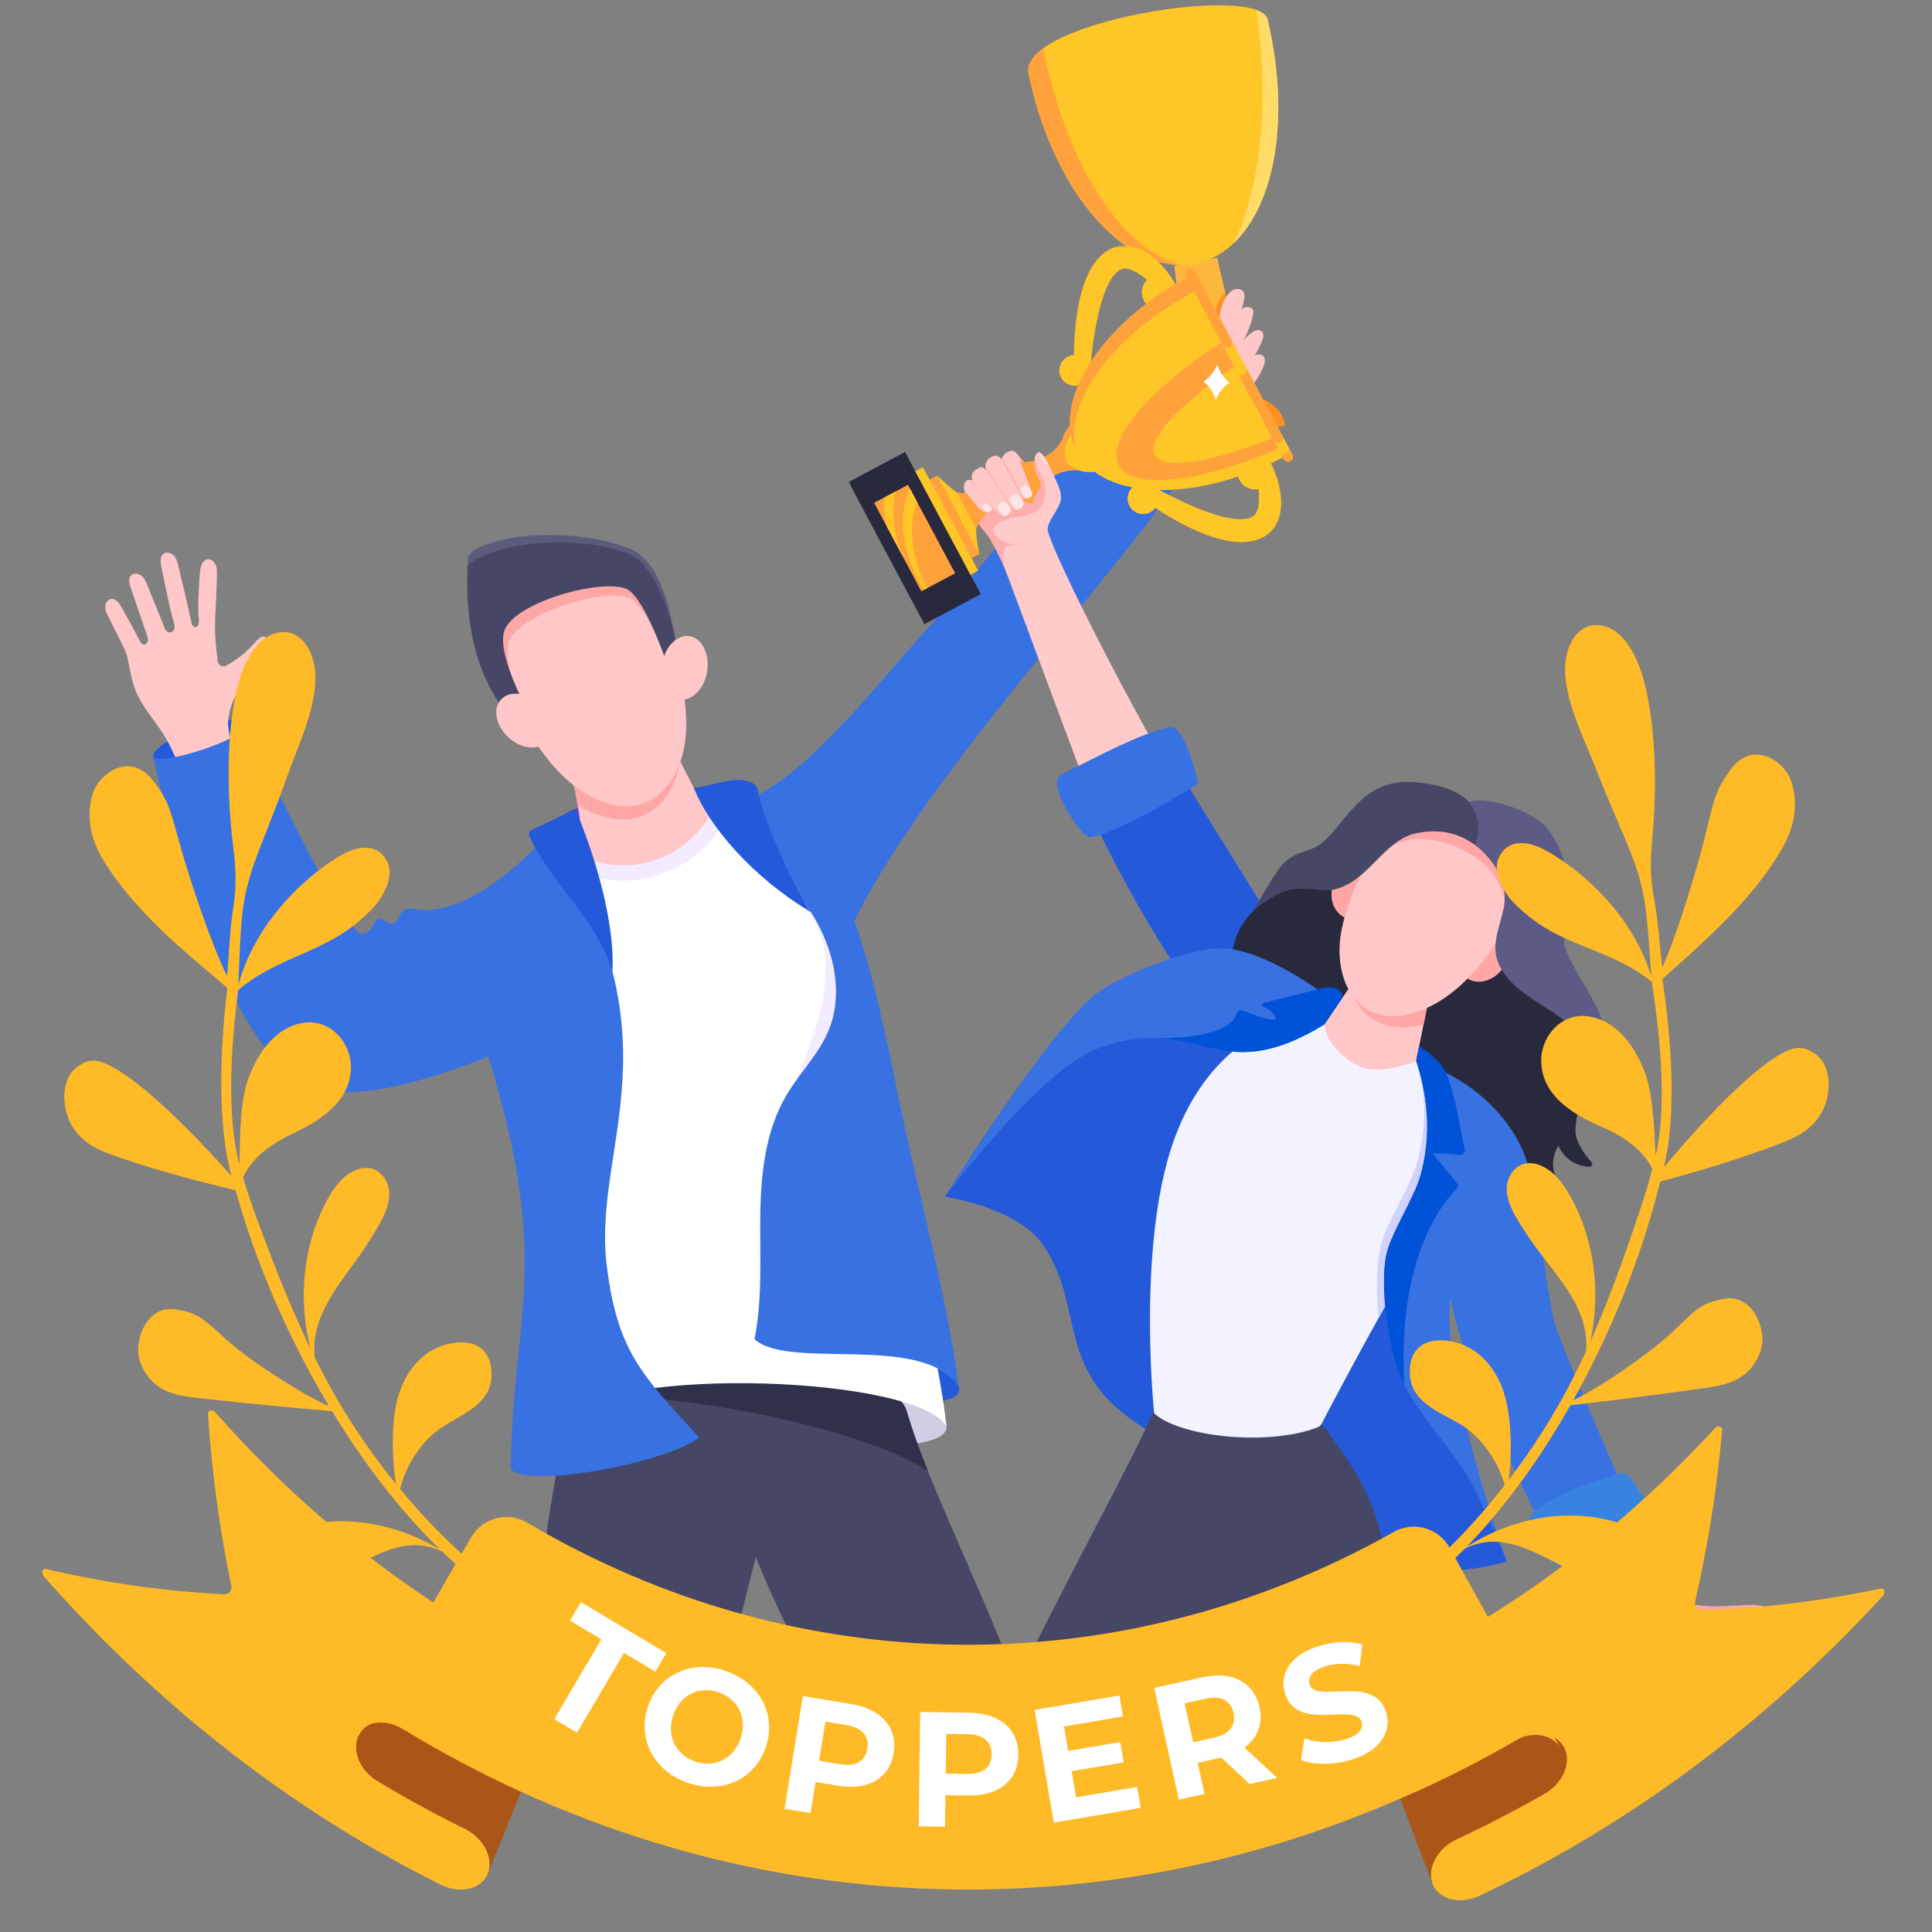 <svg width="365" height="365" xmlns="http://www.w3.org/2000/svg" xmlns:xlink="http://www.w3.org/1999/xlink"><rect width="100%" height="100%" fill="#808080" stroke="none"/><defs><path id="a" d="M0 0h174.172v280.177H0z"/></defs><g fill="none" fill-rule="evenodd"><g fill-rule="nonzero"><path fill="#FFC7C7" d="m221.168 86.819 10.502-12.696-3.538-17.414-8.427 10.35-.888 2.34-8.578 13.085 9.577 6.072z"/><path fill="#FCB73D" d="m225.488 80.45-3.634-30.244 8.078-1.551 6.966 29.797z"/><path d="M230.816 62.528a.974.974 0 0 1-.502.015c-.723-.172-.96-1.08-.957-1.824v-.036a8.46 8.46 0 0 1 1.255-4.368c.239-.386.518-.759.865-1.046l4.128 17.658a13.21 13.21 0 0 1-1.51 1.572c-.091.08-.19.16-.295.234-.479.34-1.07.569-1.529.252-.622-.43-.379-1.393-.045-2.073.256-.52.527-1.033.811-1.538-.12.091-.25.172-.385.238-.494.239-1.13.258-1.556-.087a1.268 1.268 0 0 1-.402-.622 1.792 1.792 0 0 1-.066-.676c.044-.478.243-.925.449-1.358.22-.467.453-.931.702-1.388-.265.278-.557.533-.912.67-.436.17-.992.114-1.29-.246-.315-.38-.248-.939-.143-1.422a17.262 17.262 0 0 1 1.382-3.953v-.002Z" fill="#FF9124"/><path d="M212.77 78.715c4.011-4.16 8.405-9.036 10.865-14.123.652.56 2.32 2.12 3.061 2.547 2.243 1.293 3.096-1.825 1.833-2.983-.628-.575-2.164-2.142-2.792-2.709-1.366-1.237-3.33-2.24-4.998-1.459-1.19.557-1.832 1.851-2.257 3.094-.977 2.86-2.2 5.906-2.85 8.858-.53 2.41-1.362 4.85-2.864 6.775h.001ZM230.385 60.506a8.46 8.46 0 0 1 1.255-4.368c.307-.496.678-.97 1.179-1.27.838-.5 2.276-.316 2.293.89.026 1.782-1.164 4.033-2.076 5.5-.381.614-.99 1.275-1.694 1.109-.722-.172-.959-1.081-.957-1.825V60.506Z" fill="#FFC7C7"/><path d="M230.462 66.304a17.26 17.26 0 0 1 3.583-7.347c.255-.307.53-.61.881-.797.648-.344 1.937-.107 1.868.775-.16 2.046-1.78 5.898-3.81 8.175-.31.349-.652.695-1.089.862-.436.168-.99.114-1.29-.246-.315-.38-.248-.94-.143-1.422Z" fill="#FFC7C7"/><path d="M231.723 70.725a1.792 1.792 0 0 1-.066-.677c.043-.477.243-.925.448-1.357 1.049-2.219 2.362-4.406 4.359-5.834.584-.418 1.517-.852 2.049-.087.594.856-.667 2.871-1.056 3.653a20.646 20.646 0 0 1-2.553 3.931c-.35.423-.73.843-1.223 1.082-.494.239-1.13.258-1.556-.088a1.267 1.267 0 0 1-.401-.622l-.001-.001Z" fill="#FFC7C7"/><path d="M234.83 74.556c-.48.34-1.07.568-1.53.252-.621-.43-.378-1.393-.045-2.073a31.374 31.374 0 0 1 3.21-5.19c.285-.214.583-.408.92-.512.442-.135.974-.08 1.292.255.454.479.29 1.255.05 1.87a13.336 13.336 0 0 1-3.603 5.162c-.092.081-.191.16-.296.235h.001Z" fill="#FFC7C7"/><path d="M242.79 80.432a6.336 6.336 0 0 0-7.266-5.245l-9.312 1.508a6.338 6.338 0 0 0-5.242 7.27l21.82-3.533Z" fill="#FF9124"/><path d="M194.32 13.96c4.994 23.731 19.405 38.598 31.878 35.761C238.672 46.885 245.02 27.3 239.49 3.687c-1.607-6.865-47.235.464-45.17 10.273Z" fill="#FFC627"/><path d="M197.102 9.12c4.394 22.2 14.812 37.786 25.725 40.942-11.595-.226-23.958-14.485-28.507-36.102-.36-1.71.73-3.344 2.782-4.84Z" fill="#FFA23B"/><path d="M237.352 1.874c1.195.43 1.955 1.03 2.138 1.813 4.387 18.733 1.298 34.93-6.396 42.241 4.936-10.25 6.863-25.99 4.256-44.054h.002Z" fill="#FFDC68"/><path d="M223.396 89.63c-.755-4.57-10.443-11.427-15.034-10.82-14.82 17.5-24.9 31.01-33.934 40.831-8.41 9.144-22.719 28.081-34.146 31.74-6.797 2.175 1.374 29.851 1.374 29.851s13.88 10.807 15.033 5.443c5.888-27.38 52.107-74.784 66.707-97.046Z" fill="#3871E2"/></g><g transform="translate(19.884 101.062)"><path d="M26.843 35.703c-.452-1.175-5.654-.908-9.943.747-4.29 1.654-8.284 4.298-7.832 5.473.453 1.176 5.181.436 9.472-1.219 4.29-1.654 8.756-3.826 8.303-5.001Z" fill="#245AD9" fill-rule="nonzero"/><path d="M27.145 26.615c-1.786 1.964-3.07 4.341-3.67 6.926-.172.74-.283 1.441-.273 1.994.028 1.555.49 2.98.907 4.46.417 1.474.83 2.949 1.303 4.409.243.75 3.264 8.872 3.336 8.836-2.938 1.5-7.225 3.794-10.457 4.455-.088.018-3.216-10.744-3.55-11.723-1.166-3.408-2.505-6.624-4.593-9.575-1.358-1.92-2.837-3.774-3.914-5.875-1.168-2.277-1.455-4.656-1.99-7.123-.291-1.346-.892-2.41-1.5-3.626L.6 15.478c-.294-.586-.593-1.199-.6-1.855-.006-.658.373-1.368 1.013-1.512.917-.208 1.638.756 2.085 1.586 1.155 2.145 2.404 4.259 3.492 6.434.167.332.45.658.864.58a.71.71 0 0 0 .448-.31c.239-.362.186-.803.056-1.192-1.037-3.118-2.13-6.225-3.182-9.34-.247-.727-.453-1.623.066-2.192.496-.545 1.432-.438 2.003.027.57.466.868 1.18 1.143 1.861l1.942 4.82c.316.784.628 1.57.948 2.352.231.567.372 1.393 1.03 1.625a.9.9 0 0 0 .954-.245c.33-.363.281-.862.159-1.298-1.001-3.558-1.674-7.252-2.43-10.872-.173-.826-.277-1.845.393-2.358.594-.455 1.51-.191 2.008.367.5.559.687 1.323.857 2.051.828 3.537 1.688 7.076 2.457 10.618.037.172.105.338.214.475.413.516.915.243 1.067-.14.233-.588.008-1.59 0-2.213a74.83 74.83 0 0 1 .32-7.807c.09-.952.388-2.123 1.323-2.314.666-.137 1.332.363 1.614.982.282.618.274 1.323.258 2.003-.06 2.382-.157 4.764-.292 7.143-.14 2.473-.069 4.953.24 7.411.055.44.11.907.161 1.423.023.23.048.465.16.666.111.201.302.349.51.448.239.115.518.172.771.091.08-.026.505-.273 1.06-.607 1.73-1.04 3.26-2.371 4.597-3.884.551-.624 1.278-1.356 1.8-1.053 2.089 1.212-.77 4.953-2.962 7.363l-.002.003Z" fill="#FFC7C7" fill-rule="nonzero"/><path d="M26.843 35.703c1.721 5.085 18.155 39.2 21.535 39.586.776.088 1.571-.358 1.984-1.022.378-.605.547-1.479 1.234-1.67 1.122-.31 1.83 1.365 3.026.685.732-.416.892-1.362 1.36-1.998.67-.912 2.092-.665 3.05-.534a11.6 11.6 0 0 0 3.242-.011c2.326-.324 4.56-1.154 6.647-2.213 3.99-2.025 7.526-4.883 10.773-7.937.222-.208 3.777-3.58 3.736-3.632 3.91 4.962 12.492 7.375 12.128 13.71-.394 6.85-2.972 13.427-6.472 19.325-1.34 2.255-39.436 21.186-52.028 13.513C22.23 94.47 11.769 54.239 9.07 41.922c1.34 1.8 17.625-3.367 17.774-6.22Z" fill="#3871E2" fill-rule="nonzero"/><path d="M161.256 161.037c-1.008-2.88-2.452-5.105-2.452-5.105s-37.636-7.212-38.386-7.287c-.751-.074-22.662 6.308-22.662 6.308l-2.842 5.256s69.19 8.964 66.343.829l-.001-.001Z" fill="#245AD9" fill-rule="nonzero"/><path d="M158.908 168.414c-.225-2.418-2.45-5.147-2.45-5.147s-39.931-7.652-40.729-7.732c-.797-.08-24.045 6.692-24.045 6.692l-3.016 5.576s71.083 9.717 70.24.61v.001Z" fill="#D2CCE5" fill-rule="nonzero"/><path d="M95.816 82.612c0-.029.002-.056.003-.084"/><path d="m117.085 216.233 5.812-23.155s3.596 9.282 10.777 22.928l37.955-.52c-6.535-17.485-16.37-36.645-20.214-49.935-2.449-8.465-33.983-9.315-33.983-9.315s-26.782-.604-28.92 6.494c-3.642 12.094-6.54 34.437-8.59 54.013l37.165-.509h-.002Z" fill="#464666" fill-rule="nonzero"/><path d="m88.303 163.439.208-.709c2.138-7.098 28.92-6.494 28.92-6.494s31.534.848 33.983 9.315c.989 3.418 2.376 7.227 4 11.294-11.82-8.006-50.47-16.17-67.111-13.405v-.001Z" fill="#30304A" fill-rule="nonzero"/><path d="M95.818 82.527c.165.565.307 1.141.423 1.726"/><path d="M119.473 49.67c-6.628-2.982-29.582.126-32.85 3.29-2.288 2.214 1.059 12.694 1.059 12.694l19.124 4.038s13.212-19.776 12.667-20.021Z" fill="#6E3FCA" fill-rule="nonzero"/><path d="M105.419 35.906c2.245 6.056 14.076 27.017 14.076 27.017l-9.605 13.642-18.914-5.973s-.573-20.325-3.678-27.31c-1.771-3.984 16.555-11.604 18.12-7.376Z" fill="#FFC7C7" fill-rule="nonzero"/><g fill-rule="nonzero"><path d="M158.908 168.414c-5.582-9.499-62.295-11.587-72.77-1.533-1.271-24.364-5.287-97.98-5.287-97.98s7.198-5.681 9.672-6.652c8.818 3.534 18.463 1.232 24.258-7.835 1.117-.469 10.197 6.332 10.197 6.332l7.945-1.435s23.676 84.927 25.986 109.103h-.001Z" fill="#FFF"/><path d="M101.717 64.95a22.22 22.22 0 0 0 2.472-.595c5.122-1.55 9.394-4.817 12.355-9.45a1.455 1.455 0 1 0-2.451-1.568c-5.131 8.027-14.837 11.18-23.603 7.666a1.454 1.454 0 1 0-1.082 2.702 22.437 22.437 0 0 0 12.308 1.246l.001-.001ZM148.109 109.565c.2-18.572-20.294-51.484-23.741-50.797 3.529 4.731 6.746 9.296 9.697 14.41 6.36 11.02-4.027 31.654-6.872 35.59-4.557 6.302 20.726 18.47 20.916.797Z" fill="#F3EBFF"/></g><path d="M112.243 170.509c-6.496 4.903-32.245 9.65-35.627 6.012.38-30.637 8.182-38.806-5.081-80.656-4.213-13.292 8.45-30.832 8.45-30.832l5.786-10.658s7.77 19.819 9.671 26.646c6.67 23.948-2.925 39.827-.656 57.369 2.038 15.739 6.402 20.199 17.457 32.119Z" fill="#3871E2" fill-rule="nonzero"/><path d="M80.117 56.915c4.265 9.047 12.967 16.072 15.701 25.613.656-13.432-7.031-30.775-7.031-30.775s-5.31 2.676-8.241 3.995a.873.873 0 0 0-.43 1.167h.001Z" fill="#245AD9" fill-rule="nonzero"/><path d="M122.661 151.936c6.451 5.992 32.161-1.343 38.595 9.1-2.295-17.497-7.434-35.58-10.99-52.894-3.736-18.196-7.087-35.472-15.632-51.161l-10.259 3.113c4.034 4.347 7.964 8.842 10.625 14.122 3.004 5.96 4.218 13.162 1.687 19.339-1.854 4.525-5.495 8.06-7.985 12.27-3.987 6.738-4.844 14.854-4.948 22.685-.103 7.83.444 15.746-1.094 23.424l.001.002Z" fill="#3871E2" fill-rule="nonzero"/><path d="M111.185 47.732c3.181-.089 7.882-2.553 11.08-.853.573.305.964.86 1.07 1.501.876 5.392 6.995 18.824 10.01 22.89-10.876-6.436-19.335-16.185-22.16-23.539v.001Z" fill="#245AD9" fill-rule="nonzero"/><path d="M105.415 36.128c.56 1.513 1.72 3.957 3.144 6.772-1.238 7.241-6.272 12.716-14.657 10.238-1.635-.483-3.191-1.2-4.671-2.102-.5-3.015-1.133-5.723-1.938-7.533-1.772-3.984 16.554-11.604 18.12-7.377l.002.002Z" fill="#FFA6A6" fill-rule="nonzero"/><path d="M108.315 25.398s-.887-18.859-8.684-22.54c-6.916-3.267-20.97-4.095-28.8-.565-1.07.482-2.276 1.203-2.33 2.376-.935 20.23 7.432 28.667 7.432 28.667l3.215-.214s-6.067-12.308-4.214-17.035c2.021-5.154 18.335-8.7 23.412-6.498 3.623 1.571 7.338 16.483 7.338 16.483l2.63-.674Z" fill="#5B5B7C" fill-rule="nonzero"/><path d="M74.196 24.44C69.294 10.739 87.074 4.12 97.127 8.01c9.017 3.49 12.395 18.2 12.636 27.23.265 9.852-5.714 19.022-16.051 15.067-9.847-3.766-16.058-16.201-19.516-25.868Z" fill="#FFC7C7" fill-rule="nonzero"/><path d="M104.743 20.31c-1.761-3.837-4.023-7.896-5.934-8.516-5.263-1.711-21.163 3.365-22.687 8.687-.352 1.231.091 4.336.578 6.134l-3.25-.926c-1.042-3.79-1.263-8.018.077-11.816 2.095-5.94 16.106-11.467 23.857-8.67 4.81 1.736 7.284 9.158 9.233 14.783l-1.877.322.003.001Z" fill="#FFA6A6" fill-rule="nonzero"/><path d="M108.6 25.41s-1.964-18.8-9.989-21.955C90.965.449 75.854.446 68.746 5.477a.744.744 0 0 0-.271.501c-1.059 21.44 9.055 29.339 9.055 29.339l3.193-.428s-6.874-11.877-5.34-16.716c1.674-5.277 17.715-9.903 22.927-8.045 3.72 1.326 8.42 15.957 8.42 15.957l1.869-.676.001.001Z" fill="#464666" fill-rule="nonzero"/><ellipse fill="#FFC7C7" fill-rule="nonzero" transform="rotate(-81.17 109.452 25.097)" cx="109.452" cy="25.097" rx="6.039" ry="4.314"/><ellipse fill="#FFC7C7" fill-rule="nonzero" transform="rotate(-46.98 79.065 35.074)" cx="79.065" cy="35.074" rx="4.299" ry="5.861"/></g><g transform="translate(160.326 46.395)"><mask id="b" fill="#fff"><use xlink:href="#a"/></mask><g fill-rule="nonzero" mask="url(#b)"><path d="M23.406 44.409c.097-.226.048-.985.362-1.353.28-.327.534-.612.933-.795.592-.271 1.176.067 1.54.539a2.342 2.342 0 0 1-.207-.407c-.148-.608 0-1.198.377-1.657.295-.36.634-.586 1.066-.747.617-.229 1.192.161 1.534.661.07-.411.226-.788.528-1.081.3-.293.646-.496 1.038-.62.513-.162.954.09 1.258.493.02.023-.028-.041.032.032 1.562 1.78 2.822 4.39 4.046 5.93.527.664.454.256.51.095.19-.539-1.025-2.215-1.118-3.09-.069-.654-.209-1.763-.062-2.476.036-.175.618-.924.861-.787.588.339 1.286 1.7 1.732 2.437.446.736 1.172 2.473 1.64 3.558.25.58.51 1.226.624 2.014.302 2.096-2.154 4.17-2.5 6.221-.406 2.383 16.803 35.978 23.982 47.358l-14.359 7.744c-.01.006-15.168-40.656-18.26-48.95a36.611 36.611 0 0 0-1.158-2.768c-1.689-3.627-6.176-13.512-4.394-12.351h-.005Z" fill="#FFCACA"/><path d="M23.484 44.478c-.166-.819.224-1.622.898-2.094.203-.14.41-.241.661-.256.464-.03.838.243 1.133.57-.256-.344-.271-.887-.159-1.275.256-.89 1.161-1.708 2.115-1.49.375.086.563.353.819.599.207-.2.26-.552.416-.778a2.05 2.05 0 0 1 .687-.633c.316-.184.657-.321 1.023-.235.597.142.98.752 1.346 1.178.35.405.732.816 1.036 1.21.789 1.02 1.739 2.581 2.264 3.732.086.19.222.443.33.527.107.082.25.134.295.114.297-.129-.664-1.934-.834-2.313-.142-.319-.368-1.715-.342-2.529 1.727 3.994 4.234 9.396-2.773 10.36-7.954 1.093-4.98 4.934-1.158 5.234.051.004.333.105.275.12l-.215.058c-1.239-.075-3.061.078-1.616 4.905-.019-.028-2.397-5.74-4.122-7.589-1.252-1.34-1.918-3.132-2.745-4.769-.497-1.081-1.036-2.322-.958-3.541.112-.857.745-1.465 1.622-1.11l.002.005Z" fill="#FFAEAE"/><path d="M32.723 40.648c.622 1.471 1.398 4.067 1.981 5.288.584 1.221.291 1.663-.515 2.016-.775.34-1.507.132-2.139-.922a297.437 297.437 0 0 1-3.198-5.477c.967-.759 2.01-1.368 2.996-2.088.302.425.528.683.872 1.183h.003Z" fill="#FFAEAE"/><path d="M24.673 58.318s-.683-3.615-.575-4.825c.116-1.323 1.546-5.078 1.546-5.078s-4.019-1.118-5.217-1.805c-1.053-.605-3.685-3.166-3.685-3.166l-3.41 11.199 11.34 3.675Z" fill="#FFC627"/><path d="m30.207 40.376 4.517 8.47c-2.221-.784-4.683-.693-6.846.46-1.76.938-3.046 2.431-3.78 4.184l-3.67-6.882c1.863.369 3.823.132 5.58-.805 2.163-1.153 3.61-3.148 4.196-5.429l.003.002Z" fill="#FFA23B"/><path d="M27.878 49.307c-.504.27-.97.584-1.394.935a13.351 13.351 0 0 1-3.34-3.533 8.214 8.214 0 0 0 2.487-.719 13.349 13.349 0 0 0 3.826 2.671 8.154 8.154 0 0 0-1.581.644l.002.002Z" fill="#FEC901"/><path d="m57.328 45.445.112.062.472.259a101.655 101.655 0 0 0 2.87 1.5 78.32 78.32 0 0 0 3.88 1.83c.651.284 1.306.558 1.96.81.655.259 1.312.496 1.97.713.654.22 1.311.414 1.964.58.65.165 1.299.301 1.93.387.631.09 1.247.136 1.818.112.284-.01.558-.034.812-.077.254-.041.489-.101.7-.177.106-.039.205-.08.297-.125l.07-.034.066-.037a1.75 1.75 0 0 0 .487-.38c.11-.12.213-.262.304-.436.09-.177.176-.38.245-.614.035-.117.067-.24.093-.366.028-.128.054-.261.073-.399.04-.276.065-.564.082-.866a13.353 13.353 0 0 0-.02-1.41 12.757 12.757 0 0 0-.036-.49c-.009-.092-.02-.187-.028-.28a3.349 3.349 0 1 1 2.232-5.019l.025.041c.022.037.043.073.06.11l.005.006c.015.028.03.059.043.087l.03.06.069.138a13.58 13.58 0 0 1 .375.819 18.733 18.733 0 0 1 1.202 4.034c.034.205.064.41.092.618.056.416.09.84.108 1.275a10.79 10.79 0 0 1-.114 2.034 8.684 8.684 0 0 1-.147.71c-.118.479-.286.97-.525 1.453a6.34 6.34 0 0 1-.924 1.389 6.067 6.067 0 0 1-1.674 1.318l-.179.093-.178.086c-.24.11-.483.207-.726.289-.485.163-.97.275-1.441.346a9.97 9.97 0 0 1-1.388.112c-.902.011-1.757-.077-2.58-.215a21.675 21.675 0 0 1-2.38-.56 29.438 29.438 0 0 1-2.24-.767 40.307 40.307 0 0 1-2.14-.907 46.85 46.85 0 0 1-2.059-1.016 54.485 54.485 0 0 1-4.879-2.902c-.051-.034-.1-.069-.153-.103a2.906 2.906 0 1 1-2.988-4.56c.845-.197 1.687 0 2.34.465l.013.004Z" fill="#FF9F00"/><path d="m57.328 45.445.112.062.472.259a101.655 101.655 0 0 0 2.87 1.5 78.32 78.32 0 0 0 3.88 1.83c.651.284 1.306.558 1.96.81.655.259 1.312.496 1.97.713.654.22 1.311.414 1.964.58.65.165 1.299.301 1.93.387.631.09 1.247.136 1.818.112.284-.01.558-.034.812-.077.254-.041.489-.101.7-.177.106-.039.205-.08.297-.125l.07-.034.066-.037a1.75 1.75 0 0 0 .487-.38c.11-.12.213-.262.304-.436.09-.177.176-.38.245-.614.035-.117.067-.24.093-.366.028-.128.054-.261.073-.399.04-.276.065-.564.082-.866a13.353 13.353 0 0 0-.02-1.41 12.757 12.757 0 0 0-.036-.49c-.009-.092-.02-.187-.028-.28a3.349 3.349 0 1 1 2.232-5.019l.025.041c.022.037.043.073.06.11l.005.006c.015.028.03.059.043.087l.03.06.069.138a13.58 13.58 0 0 1 .375.819 18.733 18.733 0 0 1 1.202 4.034c.034.205.064.41.092.618.056.416.09.84.108 1.275a10.79 10.79 0 0 1-.114 2.034 8.684 8.684 0 0 1-.147.71c-.118.479-.286.97-.525 1.453a6.34 6.34 0 0 1-.924 1.389 6.067 6.067 0 0 1-1.674 1.318l-.179.093-.178.086c-.24.11-.483.207-.726.289-.485.163-.97.275-1.441.346a9.97 9.97 0 0 1-1.388.112c-.902.011-1.757-.077-2.58-.215a21.675 21.675 0 0 1-2.38-.56 29.438 29.438 0 0 1-2.24-.767 40.307 40.307 0 0 1-2.14-.907 46.85 46.85 0 0 1-2.059-1.016 54.485 54.485 0 0 1-4.879-2.902c-.051-.034-.1-.069-.153-.103a2.906 2.906 0 1 1-2.988-4.56c.845-.197 1.687 0 2.34.465l.013.004ZM49.698.521a6.044 6.044 0 0 1 1.648-.47 6.345 6.345 0 0 1 1.667.007 7.286 7.286 0 0 1 1.498.373 8.587 8.587 0 0 1 1.296.595c.4.221.776.463 1.129.719a13.759 13.759 0 0 1 1.46 1.221 18.357 18.357 0 0 1 1.999 2.273 18.832 18.832 0 0 1 .998 1.482 10.327 10.327 0 0 1 .228.394l.032.058.048.084.004.007c.022.036.04.075.058.112l.02.043a3.351 3.351 0 0 1-5.482 3.705 3.35 3.35 0 0 1 .068-4.649 15.76 15.76 0 0 0-.986-.766 13.412 13.412 0 0 0-.776-.515 9.002 9.002 0 0 0-.764-.416 5.332 5.332 0 0 0-.37-.16 3.95 3.95 0 0 0-1.002-.264 2.08 2.08 0 0 0-.535.008 1.678 1.678 0 0 0-.467.136c-.039.017-.075.037-.118.058l-.067.035-.067.038a3.637 3.637 0 0 0-.27.18c-.178.133-.359.294-.536.482-.176.187-.349.4-.517.63a10.27 10.27 0 0 0-.92 1.573c-.28.573-.53 1.187-.753 1.82a27.19 27.19 0 0 0-.614 1.954 37.795 37.795 0 0 0-.504 2.032c-.155.685-.291 1.38-.42 2.078a78.004 78.004 0 0 0-.644 4.244c-.045.357-.089.713-.13 1.07-.043.358-.08.716-.118 1.075-.039.358-.073.718-.108 1.075l-.05.537-.01.127a2.904 2.904 0 1 1-3.037-2.82v-.183a54.525 54.525 0 0 1 .31-5.667c.082-.759.185-1.517.304-2.277.125-.759.267-1.521.437-2.282.174-.76.373-1.525.612-2.287.241-.763.521-1.525.86-2.288.344-.76.747-1.519 1.26-2.262.256-.37.542-.736.865-1.088a8.446 8.446 0 0 1 1.092-1.003c.205-.155.418-.304.644-.442l.17-.101.175-.097c.12-.065.25-.127.377-.183l.006-.005Z" fill="#FFC627"/><g fill="#FFA23B"><path d="m30.207 40.376 4.517 8.47c.586-2.28 2.033-4.273 4.196-5.428 1.76-.94 3.718-1.174 5.58-.806l-3.67-6.882c-.734 1.753-2.02 3.248-3.78 4.185-2.163 1.153-4.625 1.245-6.846.46l.003.001Z"/><path d="M35.26 40.618a8.243 8.243 0 0 0 2.854-1.375c-.153 1.485-.12 3.003.235 4.496-.72.454-1.29 1.008-1.822 1.637a13.392 13.392 0 0 1-1.265-4.756l-.002-.002Z"/></g><path fill="#29293D" d="m0 44.676 10.659-5.684L24.976 65.84l-10.66 5.684z"/><path fill="#FFA23B" d="M13.737 65.317 4.825 48.604l6.382-3.404 8.913 16.713zM23.218 59.083l-7.932-14.875 1.448-.772 7.932 14.874z"/><path fill="#FFC627" d="M23.013 62.185 12.595 42.648l1.448-.772 10.419 19.537zM11.607 45.938l1.333 2.499c-1.702 4.347-1.13 10.508 1.936 16.285l-.607.323a25.808 25.808 0 0 1-1.1-1.876c-3.307-6.204-3.738-12.854-1.56-17.23h-.002Z"/><path d="M8.901 46.442 6.766 47.58c-.103 1.749.052 3.625.479 5.549l3.017 5.66C8.457 54.42 8.035 49.998 8.9 46.443h.002Z" fill="#FFC627"/><g transform="translate(38.188 29.218)"><ellipse fill="#FFC627" transform="rotate(-28.07 8.345 7.882)" cx="8.345" cy="7.882" rx="6.559" ry="5.435"/><path d="M14.126 4.81c.105.199.193.401.269.606-1.614-2.189-5.034-2.727-7.992-1.15-2.957 1.576-4.415 4.717-3.498 7.276a4.816 4.816 0 0 1-.353-.56c-1.413-2.65.034-6.178 3.231-7.882 3.197-1.704 6.932-.94 8.345 1.71h-.002Z" fill="#FFA23B"/></g><path d="M82.45 39.825c-16.792 8.817-34.343 8.438-39.321-.9-4.978-9.338 4.486-24.122 21.165-33.152L82.45 39.825Z" fill="#FFC627"/><path d="M65.727 8.46C50.149 16.657 40.58 29.433 42.965 38.603 38.368 29.25 47.807 14.7 64.296 5.775l1.433 2.686-.002-.002ZM70.95 17.944l10.768 20.194C66.53 44.72 53.625 46.37 51.043 41.527c-2.583-4.843 5.98-14.637 19.907-23.583Z" fill="#FFA23B"/><path d="m73.401 22.543 7.247 13.592c-12.016 4.838-21.23 6.432-22.825 3.442-1.594-2.99 4.864-9.753 15.578-17.034Z" fill="#FFC627"/><path d="m63.702 5.693 18.484 34.668a.938.938 0 0 0 1.654-.883L65.356 4.81a.938.938 0 0 0-1.654.883Z" fill="#FFC627"/><path d="M64.087 4.425a.938.938 0 0 1 1.27.385l16.607 31.148a.938.938 0 0 1-1.655.884L63.702 5.693a.938.938 0 0 1 .385-1.268Z" fill="#FFA23B"/><path d="M64.27 4.77a.938.938 0 0 1 1.27.385l9.593 17.995a.938.938 0 0 1-1.654.883L63.885 6.038a.938.938 0 0 1 .385-1.269Z" fill="#FFC627"/><path d="M64.087 4.425a.938.938 0 0 1 1.27.385l6.998 13.125a.938.938 0 0 1-1.655.883L63.702 5.693a.938.938 0 0 1 .385-1.268Z" fill="#FFA23B"/><path d="M64.087 4.425a.938.938 0 0 1 1.27.385l1.875 3.518a.938.938 0 0 1-1.654.883l-1.876-3.518a.938.938 0 0 1 .385-1.268ZM82.685 39.304a.938.938 0 0 0 .386-1.27l.77 1.446a.938.938 0 0 1-1.653.883l-.771-1.445a.938.938 0 0 0 1.268.386Z" fill="#FFA23B"/><path d="M67.075 25.698a7.263 7.263 0 0 1 2.296 3.419 7.3 7.3 0 0 1 2.57-3.22 7.263 7.263 0 0 1-2.296-3.419 7.285 7.285 0 0 1-2.57 3.22Z" fill="#FFF"/><path d="M31.96 39.696c.743 1.72 1.758 4.9 2.44 6.234.683 1.333.21 1.258-.372 1.678-.562.405-1.286-.114-1.672-.711-.803-1.24-3.07-4.649-3.304-5.773-.252-1.21.155-.963.47-1.575.245-.478.659-.47 1.038-.622.581-.235 1.133.142 1.402.767l-.002.002Z" fill="#FFC7C7"/><path d="M31.96 39.696c.743 1.72 1.758 4.9 2.44 6.234.683 1.333.21 1.258-.372 1.678-.562.405-1.286-.114-1.672-.711-.803-1.24-3.07-4.649-3.304-5.773-.252-1.21-.02-1.114.386-1.67.353-.482.674-.482 1.05-.635.582-.235 1.203.25 1.472.875v.002Z" fill="#FFC7C7"/><path d="M27.385 39.801c.616-.228 1.191.162 1.534.662.019-.145.045-.306.107-.431-.021-.056.071.133.09.172 1.07 2.001 2.95 5.502 3.764 7.165.814 1.663.323 1.803-.44 2.378-.734.553-1.499.385-2.169-.575-1.337-1.918-3.642-4.793-4.668-7.027.188.058.401.286.543.465a2.34 2.34 0 0 1-.206-.407c-.15-.607 0-1.198.376-1.656.296-.36.634-.586 1.067-.748l.002.002Z" fill="#FFAEAE"/><path d="M22.02 46.386c.671.886 1.529 2.06 2.226 2.878.763.896 1.668 1.474 2.603.756.596-.459.256-.637.086-1.176-.851-1.114-2.26-2.973-3.031-3.864-1.581-1.831-2.665.377-1.883 1.408l-.002-.002ZM29.121 40.777c1.008 1.876 2.705 5.161 3.533 6.686.827 1.525.342 1.594-.293 2.191-.612.575-1.422.086-1.926-.594-1.053-1.416-3.944-5.2-4.347-6.495-.435-1.396-.207-1.172.08-1.883.224-.558.79-.723 1.21-.913.644-.29 1.379.33 1.745 1.01l-.002-.002Z" fill="#FFC7C7"/><path d="M25.78 48.857c-.131.071-.245.15-.364.243-.073.056-.144.117-.153.222-.008.117.052.23.119.33.131.198.254.41.405.599.129.16.303.235.514.161.21-.073.397-.17.6-.306a.383.383 0 0 0 .085-.547 6.56 6.56 0 0 0-.437-.497c-.136-.14-.282-.272-.47-.295-.12-.015-.204.04-.299.092v-.002ZM30.842 47.338c-.213.186-.379.41-.379.711 0 .23.125.44.248.64.24.396.523.78.81 1.15.314.035.583.037.872-.125.416-.232.696-.527.625-1.036-.164-.275-.293-.622-.45-.892-.229-.387-.55-.769-1.01-.786-.307-.01-.503.153-.716.338Z" fill="#FFE6E6"/><path d="M26.217 42.761c-.073-.13-.165-.278-.21-.416-.014-.036-.01-.032-.016-.06 0-.007 0-.009-.002-.013l-.01-.045v-.011l-.01-.047v-.009c-.001-.017-.004-.032-.006-.05v-.004l-.006-.054c-.005-.058-.07-.243-.07-.301 1.733 2.66 3.527 5.44 5.252 8.106-.047-.074-.224-.313-.237-.164-.04.476-.045 1.15-.611 1.376-.828.33-1.34.554-2.208-.49-1.47-1.774-3.645-4.3-5.144-6.28.112-.067.263.013.383.1-.008-.042.136.01.13-.033l.032.03c-.026-.153-.056-.33-.037-.483.041-.314.127-.644.306-.894a2.36 2.36 0 0 1 .93-.797c.584-.28 1.179.065 1.539.539h-.005Z" fill="#FFAEAE"/><path d="M31.157 49.887s-.016-.022-.022-.033c.034.048.097.143.022.033Z" fill="#FFAEAE"/><path d="m36.417 45.415-.026-.09c.133-.57-1.036-2.198-1.127-3.057-.069-.655-.187-1.754-.043-2.467.037-.174.597-.937.84-.797.588.338 1.286 1.7 1.732 2.437.446.736 1.172 2.472 1.64 3.558.226.528.462 1.107.59 1.799a1.029 1.029 0 0 0-.115.013 6.28 6.28 0 0 1-.777-.123c-.429-.134-.849-.29-1.267-.452-.452-.175-.902-.354-1.359-.513a2.776 2.776 0 0 0-.086-.31l-.002.002Z" fill="#FFCACA"/><path d="M26.288 42.875a900.411 900.411 0 0 1 3.906 5.874c.887 1.357.394 1.429-.112 2.058-.487.605-1.271.252-1.805-.343-1.11-1.236-4.143-4.487-4.642-5.676-.539-1.282-.067-1.025.129-1.738.153-.558.551-.584.926-.804.575-.338 1.196.028 1.598.63Z" fill="#FFC7C7"/><path d="M26.288 42.875a900.411 900.411 0 0 1 3.906 5.874c.887 1.357.394 1.429-.112 2.058-.487.605-1.271.252-1.805-.343-1.11-1.236-4.143-4.487-4.642-5.676-.539-1.282-.457-.99-.26-1.704.152-.558.99-.915 1.365-1.135.575-.338 1.146.327 1.548.928v-.002Z" fill="#FFC7C7"/><path d="M36.313 39.207c.065.652.586 1.98 1.344 2.216.06.02.072-.034.136-.01-.05-.151-1.092-1.993-1.478-2.204l-.002-.002ZM32.886 45.47c-.202.13-.379.322-.409.574-.024.196.071.36.164.538.185.358.415.724.629 1.075.265.073.517.108.78.009.379-.142.65-.319.615-.758-.135-.237-.228-.507-.357-.748-.183-.347-.407-.706-.786-.818-.252-.076-.435 0-.638.129h.002ZM28.505 48.816c-.183.194-.317.42-.29.7.019.216.156.403.286.577.258.345.549.673.844.99.287-.005.539-.044.775-.223.34-.258.584-.594.496-1.038-.183-.23-.304-.523-.474-.758-.246-.338-.57-.65-1-.63-.284.014-.454.19-.637.382Z" fill="#FFE6E6"/><path d="M36.552 47.086c.022-.198-.562.033-.594-.174.543-.528.519-1.209.4-1.618-.267-.93-.764-1.854-.88-2.12-.143-.318-.369-1.714-.343-2.528 1.383 3.194 2.604 4.42 1.764 7.308-.101-.29-.217-.575-.342-.857 0-.004-.005-.008-.007-.013l.002.002Z" fill="#FFAEAE"/><path d="M18.224 179.696s13.708 2.012 18.52 9.138c5.825 8.623 4.25 16.595 9.002 24.873 5.984 10.426 20.769 13.995 26.324 20.315 21.394 24.337 52.29 14.603 52.29 14.603l-8.761-23.174-8.259-53.725-.79-17.732-17.782-12.378s-34.313-2.083-44.399 3.453c-7.095 3.895-26.147 34.627-26.147 34.627h.002Z" fill="#245AD9"/><path d="M46.599 109.32c14.854 29.968 21.508 34.705 29.616 45.833 4.23.402 12.271-13.855 12.271-13.855l-24.987-40.183s-19.222 3.518-16.9 8.205Z" fill="#245AD9"/><path d="M60.583 90.974c-6.342 1.587-12.634 5.111-20.453 9.002-2.903 1.443 3.462 11.401 5.34 11.823 5.607-.693 20.588-10.115 20.588-10.115s-2.503-11.453-5.473-10.708l-.002-.002Z" fill="#3871E2"/><path d="m140.355 150.317-1.8 10.357s-1.127 3.351-1.244 6.376c-.088 2.298 1.879 4.825 3.035 6.104.306.339.065.914-.372.894-1.58-.07-4.347-.698-5.902-3.991-2.228 3.823-.226 6.981 1.172 8.528.33.366.04.984-.431.917-3.025-.432-9.764-2.5-12.556-12.256-1.295-4.52-13.782-2.023-16.48-9.1-3.005-7.872-7.708-7.278-9.694-9.012-1.889-1.65-4.46-1.16-5.77-3.375-.94-1.588-1.618-4.433-4.332-4.3-5.364.265-3.832-4.741-6.841-4.106-4.715.996-5.836 6.947-6.081 5.79-2.574-12.138 1.758-16.168 5.415-19.322 5.797-5 23.56-19.483 23.56-19.483l9.834 4.15 15.248 5.444 4.75 18.084 8.493 18.299-.004.002Z" fill="#29293D"/><path d="M115.89 131.16c-1.661 2.648-1.224 5.916.978 7.296 2.2 1.383 5.333.356 6.996-2.292 1.66-2.647 1.223-5.915-.978-7.296-2.202-1.382-5.334-.355-6.996 2.292Z" fill="#FFA6A6"/><path fill="#FFC7C7" d="m110.468 138.066-4.801 23.583-21.392-6.236 17.859-26.364z"/><path d="M89.345 222.606s21.162-40.902 33.425-56.554c-.87-4.823-15.52-11.974-15.52-11.974s-7.12 2.927-11.014.872c-6.156-3.248-6.35-7.82-6.35-7.82s-3.776-1.552-5.549-1.1c-7.993 2.044-19.252 9.028-24.146 27.008-5.452 20.035-2.413 48.161-2.413 48.161l12.95 22.68 18.62-21.278-.003.005Z" fill="#F3F3FF"/><path d="M18.224 179.696s17.78-23.88 28.905-28.03c18.871-7.043 22.266 8.083 42.755-4.533l2.557-3.774s-13.622-10.999-22.656-10.59c-6.001.272-18.316 4.972-23.09 8.619-8.66 6.615-28.471 38.308-28.471 38.308Z" fill="#3871E2"/><path d="M174.046 257.862c1.644 2.223-13.243 3.978-18.188 2.175-5.441-1.986-3.451-4.764-9.46-3.72-3.437.597 3.807-5.889 5.865-3.593 7.149 7.985 19.373 1.876 21.785 5.14l-.002-.002Z" fill="#FFA6A6"/><path d="M129.96 221.753c2.052-1.232 4.107-2.465 6.16-3.699 5.073 12.729 12.9 31.525 18.986 37.766 3.326 3.41 16.202 7.81 16.202 7.81 1.174.595.765 2.363-.551 2.383-1.217.02-2.372.01-3.065-.052-5.67-.517-16.737-3.968-21.32-7.774-8.012-6.654-17.367-22.568-23.426-33.933 2.363-.67 4.7-1.504 7.012-2.503l.002.002Z" fill="#FFC7C7"/><path d="m94.567 140.22 7.57-11.173 8.333 9.017-1.848 9.073c-.392.1-.788.186-1.187.259-6.815 1.256-11.091-2.144-12.868-7.178v.003ZM91.81 119.888c-1.284 2.85-.405 6.025 1.964 7.096 2.37 1.068 5.331-.375 6.617-3.225 1.286-2.85.405-6.025-1.964-7.096-2.37-1.068-5.331.375-6.617 3.225Z" fill="#FFA6A6"/><path d="M125.757 125.163c4.086-9.322-7.089-20.771-16.566-18.587-8.5 1.958-14.973 15.725-16.21 23.574-1.348 8.565 2.99 17.285 12.73 15.08 9.276-2.1 16.415-11.782 20.046-20.064v-.003Z" fill="#FFC7C7"/><path d="M109.193 106.576c1.406-.325 2.852-.347 4.28-.12.22.16.435.324.637.501.175-.09.356-.177.539-.26 7.71 1.96 14.423 10.912 11.11 18.466a48.657 48.657 0 0 1-1.512 3.133 9.72 9.72 0 0 0 .082-1.592c-.41-12.673-14.262-15.124-17.672-14.564-3.03.497-5.803 2.01-7.941 3.968-.242.22-.48.443-.72.667 2.876-4.937 6.76-9.176 11.197-10.2Z" fill="#FFA6A6"/><path d="M138.483 160.667s4.804-4.39 4.078-12.862c-.356-4.157-5.954-11.115-7.171-15.137-1.39-4.592 3.393-12.62-2.87-21.862-2.453-3.62-10.28-6.417-14.433-5.913-3.417.416-6.292 3.587-6.292 3.587l5.7 4.104c4.098 2.95 7.435 7.48 6.184 12.956-.903 3.949-2.641 7.35-.352 11.197 3.365 5.66 10.54 7.257 14.047 11.895 2.617 3.46 1.11 12.033 1.11 12.033v.002Z" fill="#5B5B86"/><path d="M100.53 188.985c.951-4.205 5.35-10.844 6.653-15.128 1.96-6.448 2.02-12.727.345-19.64 2.018 1.013 14.44 7.407 15.242 11.838-6.534 8.338-15.591 23.84-22.629 36.51-.626-4.979-.366-10.241.39-13.58h-.002Z" fill="#D2D2FF"/><path d="M118.317 113.202c1.502-3.193.211-7.4-2.225-9.086-2.688-1.861-6.104-2.501-9.303-2.749-9.588-.739-12.597 7.294-17.056 11.22-2.516 2.217-4.55 1.43-7.373 3.928-1.66 1.469-5.833 9.09-5.833 9.09s4.357-3.776 7.763-4.039c4.543-.351 5.379.946 8.687-.29 3.121-1.168 5.331-3.753 7.643-6.028 2.005-1.973 4.05-3.763 6.871-4.286 3.225-.597 7.011-.498 10.83 2.24h-.004Z" fill="#464666"/><path d="M107.25 154.078c10.628 3.037 19.218 11.645 21.267 20.34 1.57 6.663 2.468 17.94 4.863 29.296 3.193 9.19 13.97 33.29 13.97 33.29s-12.169 7.955-15.852 6.6c-8.55-19.348-13.362-25.298-17.806-44.603-1.815 14.939 10.667 49.622 10.667 49.622s-4.87-11.783-7.067-15.563c-2.999-5.162-10.286-13.222-12.838-18.838-2.497-5.489-4.073-17.41-2.923-23.32.825-4.23 5.35-10.973 6.524-15.294 1.926-7.098 1.599-13.924-.805-21.535v.005Z" fill="#3871E2"/><path d="M134.108 249.413c5.64-.165 10.266-3.39 16.875-6.776 2.385-1.222-2.766-10.26-4.521-10.792-5.459 1.378-14.027 4.254-17.625 8-1.193 1.243 3.57 9.618 5.271 9.568Z" fill="#3883E2"/><path d="M108.055 175.612c1.933-7.115 1.597-13.958-.825-21.592 0-.013 0-.026-.002-.04l.532-2.616c.877.278 3.906 2.554 4.957 4.61 1.706 3.797 2.395 8.706 3.683 14.826a.85.85 0 0 1-.946 1.017c-2.485-.323-5.154-.345-5.154-.345l4.67 5.704a.728.728 0 0 1-.058.987c-2.247 2.184-11.303 12.569-9.93 36.95.004.072.006.137.006.197-.196-.37-.375-.735-.536-1.086-2.497-5.488-4.074-17.41-2.923-23.32.825-4.23 5.35-10.973 6.524-15.294l.002.002ZM73.33 145.07c.539-1.78 3.763 1.344 7.354 1.113-.14-1.183-1.4-1.975-2.359-2.413a.375.375 0 0 1 .067-.704l10.044-2.505c3.496-1.11 4.976.267 4.905 1.465l-3.455 5.1-.01.011c-15.755 9.698-21.4 2.997-31.751 2.585-.009-.08 13.629.55 15.203-4.648l.002-.005Z" fill="#0053D8"/><path d="M91.017 331.588c-.715-4.821-1.331-9.666-1.68-14.521 24.778 3.21 51.126 5.678 57.665 1.995l5.765-1.093s12.64 11.97 12.939 12.333c.3.361-1.122 8.65-1.122 8.65l-2.49-1.469-.477-.426-.379-.606c-1.962-3.127-5.626-5.215-9.296-4.818-6.195.67-33.698 4.345-59.913 6.11-.333-2.052-.672-4.103-1.01-6.153l-.002-.002Z" fill="#FFC7C7"/><path d="M167.935 329.724c.694.711 1.463 1.665 1.506 2.69l.411 9.545c.056 1.319-.364 2.6-1.202 3.561-.204.235-.555.51-.92.771-.706.5-2.466.25-2.838-.57-1.2-2.648-3.55-7.994-3.272-8.664 1.54-2.424 1.171-5.706-.866-7.686l-3.283-3.188a29.113 29.113 0 0 0-5.71-4.328l-4.746-2.837 1.028-1.76c1.738-2.979 5.266-4.103 8.256-2.63l1.904.94 2.3 1.003 8.632 1.099.062 1.467-9.318.403c-.265.01-.467.25-.456.534l.019.444c.028.657.289 1.18.73 1.635l7.763 7.576v-.005Z" fill="#30304A"/><path d="M91.017 331.588c-.715-4.821-1.331-9.666-1.68-14.521 10.046 1.3 20.351 2.481 29.489 3.18 2.339 4.454 3.797 9.167 1.279 15.043-8.801.914-18.525 1.81-28.078 2.454-.334-2.053-.672-4.104-1.01-6.154v-.002Z" fill="#FFA6A6"/><path d="M57.406 220.333c4.77 4.892 23.015 6.734 32.207 2.501 6.341 9.01 11.819 14.805 12.592 33.98.954 23.597-22.318 58.76-22.318 58.76s17.142-.418 34.798 3.093c3.395 5.795 5.489 10.607.825 18.762-34.438 2.564-50.408 5.636-58.705-7.377-4.881-7.654 4.407-32.893 8.9-49.13.218-.791-.892-1.216-1.26-.485L40.71 314.715s14.274 23.617 17.055 53.783c-3.058 8.112-12.465 11.246-17.727 9.394-12.31-25.044-25.192-53.519-22.82-69.491 3.005-20.255 38.28-80.886 40.19-88.068h-.002Z" fill="#464666"/></g></g><path d="M355.253 300.132c-11.539 2.438-22.786 3.743-33.637 4.046-.97.026-1.558-.769-1.332-1.763a236.53 236.53 0 0 0 5.059-32.173c.065-.765-.783-1.041-1.333-.443-20.055 21.792-43.118 37.991-67.638 48.616a751.304 751.304 0 0 0 17.239 30.018c-2.592 1.897-3.92 4.916-2.97 7.433 1.115 2.976 5.136 4.058 8.938 2.259a235.122 235.122 0 0 0 23.634-12.884c18.688-11.613 36.331-26.151 52.397-43.621.665-.724.437-1.655-.358-1.486l.001-.002ZM89.353 346.464a749.775 749.775 0 0 0 17.876-29.644c-24.288-11.145-47-27.834-66.586-50.049-.537-.609-1.39-.35-1.341.416a236.502 236.502 0 0 0 4.37 32.274c.207.999-.4 1.782-1.368 1.734-10.843-.535-22.06-2.08-33.543-4.763-.79-.186-1.04.738-.39 1.477 15.69 17.808 33.018 32.722 51.454 44.731a235.247 235.247 0 0 0 23.355 13.384c3.763 1.88 7.806.884 8.984-2.068 1.003-2.495-.26-5.543-2.81-7.495v.003Z" fill="#FFBA27" fill-rule="nonzero"/><path d="M76.728 326.41h-.003c-3.284-1.999-7.202-1.528-8.803 1.193-1.6 2.718-.118 6.761 3.365 8.882a223.456 223.456 0 0 0 16.533 9.024c3.558 1.779 5.522 5.494 4.343 8.45l6.488-15.994a211.786 211.786 0 0 1-21.924-11.553v-.001ZM286.665 328.65l-.004.003a211.902 211.902 0 0 1-22.13 11.174l4.098 10.757 2.012 5.28c-1.115-2.98.928-6.653 4.522-8.355a223.338 223.338 0 0 0 16.722-8.669c3.528-2.045 5.096-6.056 3.553-8.807-1.542-2.755-5.45-3.31-8.776-1.383h.003Z" fill="#AA5619"/><path d="M110.112 306.455c-8.426-2.053-16.229-6.793-22.843-12.86-4.133-3.784-8.06-7.867-11.678-12.294 1.09-4.537 4.202-9.202 7.727-11.524 4.13-2.727 9.676-4.608 9.551-10.263-.095-5.468-4.294-6.794-8.937-5.4-4.632 1.396-7.942 5.723-9.072 11.168-.931 4.448-.808 10.279-.06 15.05-3.504-4.244-6.76-8.894-9.73-13.699-2.014-3.257-3.828-6.677-5.583-10.1-1.126-8.768 6.438-15.707 10.46-22.368 1.648-2.767 4.883-7.315 3.027-10.991-1.253-2.49-3.675-3.118-6.06-1.985-2.382 1.133-3.902 3.261-5.206 5.702-4.41 8.215-5.464 18.512-3.052 27.902-3.95-8.248-7.313-16.842-10.523-25.62a115.148 115.148 0 0 1-2.212-6.751c2.044-4.344 6.14-6.706 9.92-8.516 4.52-2.172 9.749-5.483 10.397-11.159.63-5.483-3.727-10.233-8.752-9.541-5.02.71-8.65 5.129-10.658 10.835-1.512 4.257-1.475 11.007-1.601 15.907-2.431-9.1-1.552-22.186-.387-31.678.094.065.18.157.271.233a2.568 2.568 0 0 1-.261-.306c.048-.357.08-.704.116-1.073 6.755-5.99 16.056-7.194 22.72-12.99 1.92-1.657 3.404-3.001 4.558-5.028 1.154-2.029 1.958-4.572.755-6.622-2.088-3.577-6.197-2.472-9.468-.375-7.912 5.026-15.72 13.646-18.51 24.007.185-4.068.302-8.414.655-12.447.446-5.064 1.739-9.149 3.572-13.84 1.71-4.367 3.427-8.718 5.106-13.395 2.154-6.084 6.5-14.908 4.87-21.463-.863-3.44-3.22-6.076-6.6-5.475-5.102.906-7.46 7.82-8.392 13.249-1.04 5.918-1.19 12.565-.911 18.616.139 3.097.462 6.408.822 9.346.457 3.722.517 6.966-.064 10.648-.668 4.216-.812 9.207-1.179 13.047-3.08-6.267-7.2-18.694-8.785-24.456-2.05-7.268-2.23-8.602-5.206-12.454-2.947-3.871-7.099-3.357-10.012-.01-2.03 2.33-2.307 6.493-1.628 9.573.676 3.084 2.27 5.669 3.943 8.04 6.117 8.657 14.113 15.045 21.712 21.51-.008.115-.003.29-.016.414-1.244 10.672-1.971 24.921.827 35.176-5.556-6.292-14.788-15.94-21.423-20.001-3.318-1.998-5.332-2.556-7.948-.441-3.035 2.45-2.648 8.05-.572 11.242 2.068 3.194 4.978 4.36 8.324 5.524 7.206 2.505 14.955 4.577 22.386 6.35.153.433.266.883.391 1.316 3.865 13.372 9.436 25.968 16.152 37.577.39.675.93 1.44.996 1.84-5.514-2.41-15.537-9.054-19.447-12.67-4.614-4.208-5.293-4.82-9.286-5.538-3.985-.742-6.72 2.721-7.174 6.829-.347 3.105 1.593 6.234 3.837 7.742 2.244 1.512 4.774 1.846 7.256 2.127 8.504.96 17.008 1.782 25.508 2.503 5.884 9.677 12.658 18.615 20.466 26.206-8.535-5.16-18.893-6.91-28.141-3.972-2.453.785-4.707 1.852-6.244 4.177-1.538 2.323-1.496 5.234.578 7.296 3.077 3.048 7.822.552 10.68-.671 7.455-3.294 15.171-10.593 23.502-6.481 6.883 6.617 14.722 12.193 23.566 14.862.956.29 1.885.572 2.84.685 1.313.151 1.44-1.929.134-2.248l-.004.006ZM250.516 306.743c8.36-2.303 16.019-7.275 22.448-13.537 4.017-3.907 7.821-8.105 11.305-12.639-1.225-4.502-4.476-9.073-8.068-11.287-4.21-2.604-9.81-4.316-9.854-9.973-.068-5.469 4.089-6.918 8.773-5.664 4.671 1.257 8.11 5.482 9.4 10.892 1.066 4.418 1.116 10.25.511 15.042 3.375-4.348 6.49-9.093 9.316-13.984 1.916-3.316 3.627-6.789 5.278-10.263.863-8.797-6.904-15.505-11.124-22.044-1.73-2.717-5.099-7.166-3.354-10.895 1.18-2.526 3.581-3.227 5.999-2.167 2.415 1.062 3.997 3.143 5.374 5.544 4.653 8.08 6.015 18.34 3.884 27.798 3.702-8.364 6.806-17.053 9.753-25.924a115.73 115.73 0 0 0 2.01-6.815c-2.173-4.281-6.339-6.52-10.171-8.214-4.582-2.036-9.908-5.19-10.726-10.843-.793-5.462 3.42-10.342 8.463-9.799 5.04.56 8.799 4.869 10.977 10.51 1.64 4.21 1.803 10.96 2.077 15.853 2.157-9.169.888-22.223-.56-31.676-.092.068-.176.164-.265.242.093-.096.174-.203.254-.315-.06-.355-.101-.701-.15-1.068-6.929-5.784-16.263-6.71-23.097-12.304-1.968-1.599-3.493-2.898-4.706-4.89-1.214-1.992-2.094-4.511-.952-6.595 1.98-3.637 6.12-2.655 9.453-.657 8.058 4.787 16.12 13.17 19.22 23.442-.307-4.06-.553-8.401-1.028-12.42-.597-5.05-2.011-9.094-3.985-13.727-1.84-4.313-3.686-8.612-5.503-13.235-2.335-6.016-6.943-14.707-5.51-21.308.76-3.463 3.037-6.17 6.433-5.67 5.126.752 7.692 7.594 8.785 12.992 1.216 5.885 1.564 12.525 1.467 18.581-.047 3.1-.27 6.42-.543 9.367-.345 3.734-.308 6.979.382 10.64.793 4.195 1.088 9.18 1.569 13.007 2.89-6.356 6.638-18.9 8.05-24.707 1.832-7.326 1.973-8.665 4.832-12.604 2.83-3.958 6.996-3.569 10.008-.31 2.098 2.268 2.5 6.42 1.913 9.52-.582 3.102-2.1 5.733-3.7 8.154-5.857 8.836-13.658 15.46-21.06 22.148.012.115.012.29.03.414 1.562 10.63 2.715 24.852.226 35.185 5.365-6.455 14.304-16.376 20.815-20.633 3.257-2.096 5.253-2.714 7.931-.679 3.108 2.36 2.887 7.967.909 11.22-1.973 3.254-4.846 4.505-8.156 5.77-7.127 2.72-14.81 5.021-22.186 7.018-.14.437-.24.891-.352 1.326-3.464 13.482-8.655 26.24-15.02 38.043-.37.687-.888 1.469-.942 1.869 5.44-2.574 15.26-9.515 19.06-13.245 4.486-4.345 5.148-4.978 9.117-5.814 3.963-.861 6.8 2.52 7.375 6.611.44 3.094-1.406 6.279-3.604 7.853-2.198 1.578-4.718 1.988-7.19 2.343a912.853 912.853 0 0 1-25.42 3.264c-5.593 9.849-12.097 18.987-19.673 26.807 8.378-5.413 18.679-7.473 28.01-4.812 2.477.712 4.76 1.71 6.366 3.989 1.606 2.276 1.651 5.186-.36 7.31-2.984 3.14-7.802.786-10.694-.351-7.55-3.07-15.481-10.135-23.685-5.775-6.682 6.82-14.351 12.627-23.111 15.561-.946.319-1.867.628-2.819.769-1.307.19-1.496-1.884-.2-2.242h-.005Z" fill="#FFBA27" fill-rule="nonzero"/><path d="M263.319 289.422c-51.518 29.022-112.809 28.367-163.697-1.749-3.66-2.161-8.38-1.02-10.622 2.77L70.15 322.91l-2.87 4.943c1.6-2.722 5.519-3.192 8.803-1.194 65.03 39.62 144.08 40.464 209.938 2.242 3.328-1.927 7.233-1.374 8.776 1.381l-2.764-5.003-18.155-32.86c-2.16-3.837-6.854-5.08-10.56-2.996h.002Z" fill="#FFBA27" fill-rule="nonzero"/><path d="m125.883 312.306-2.066 3.5-5.922-3.532-8.89 15.064-4.283-2.555 8.89-15.064-5.922-3.533 2.066-3.5 16.127 9.62Zm18.8 17.776c-2.069 6.101-8.324 8.937-14.723 6.738-6.428-2.21-9.615-8.326-7.555-14.397 2.06-6.072 8.296-8.947 14.723-6.737 6.399 2.2 9.625 8.296 7.556 14.396Zm-8.921-10.368c-3.636-1.25-7.27.466-8.587 4.349-1.317 3.882.516 7.478 4.151 8.728 3.636 1.25 7.27-.466 8.588-4.349 1.317-3.882-.516-7.478-4.152-8.728Zm25.109 2.224c5.67.94 8.738 4.481 7.96 9.26-.771 4.75-4.799 7.115-10.47 6.174l-4.275-.709-.955 5.876-4.912-.815 3.464-21.31Zm2.988 8.436c.38-2.344-.912-3.965-3.914-4.463l-4.003-.664-1.203 7.398 4.003.664c3.002.497 4.74-.621 5.117-2.935Zm19.294-6.797-9.309-.141-.283 21.596 4.977.076.078-5.955 4.332.066c5.744.087 9.378-2.851 9.441-7.664.064-4.844-3.491-7.891-9.236-7.978Zm-.428 11.565-4.056-.061.099-7.497 4.055.061c3.041.046 4.559 1.458 4.528 3.833-.03 2.345-1.585 3.71-4.626 3.664Zm20.57 4.414-.84-4.928 9.842-1.675-.654-3.833-9.842 1.674-.788-4.624 11.143-1.896-.674-3.955-16.02 2.726 3.632 21.296 16.413-2.793-.674-3.955-11.538 1.963Zm38.005-3.66-6.2-5.748c2.473-1.776 3.553-4.446 2.858-7.611-1.04-4.733-5.192-6.885-10.802-5.653l-9.091 1.997 4.634 21.1 4.86-1.067-1.29-5.878 4.23-.93.24-.052 5.341 4.988 5.22-1.147Zm-8.263-12.278c.504 2.29-.692 4.007-3.662 4.66l-3.96.87-1.616-7.355 3.96-.87c2.97-.653 4.769.374 5.278 2.695Zm21.873 8.947c5.92-1.643 7.967-5.414 7.003-8.894-2.117-7.643-13.43-1.652-14.493-5.49-.362-1.308.436-2.683 3.278-3.471 1.835-.51 3.966-.525 6.195.042l.467-4.07c-2.262-.685-5.099-.57-7.703.153-5.89 1.635-7.917 5.368-6.936 8.908 2.141 7.732 13.447 1.712 14.526 5.608.354 1.279-.537 2.551-3.378 3.34-2.486.69-5.338.52-7.439-.274l-.623 4.08c2.23.92 5.818.98 9.103.068Z" fill="#FFF" fill-rule="nonzero"/></g></svg>